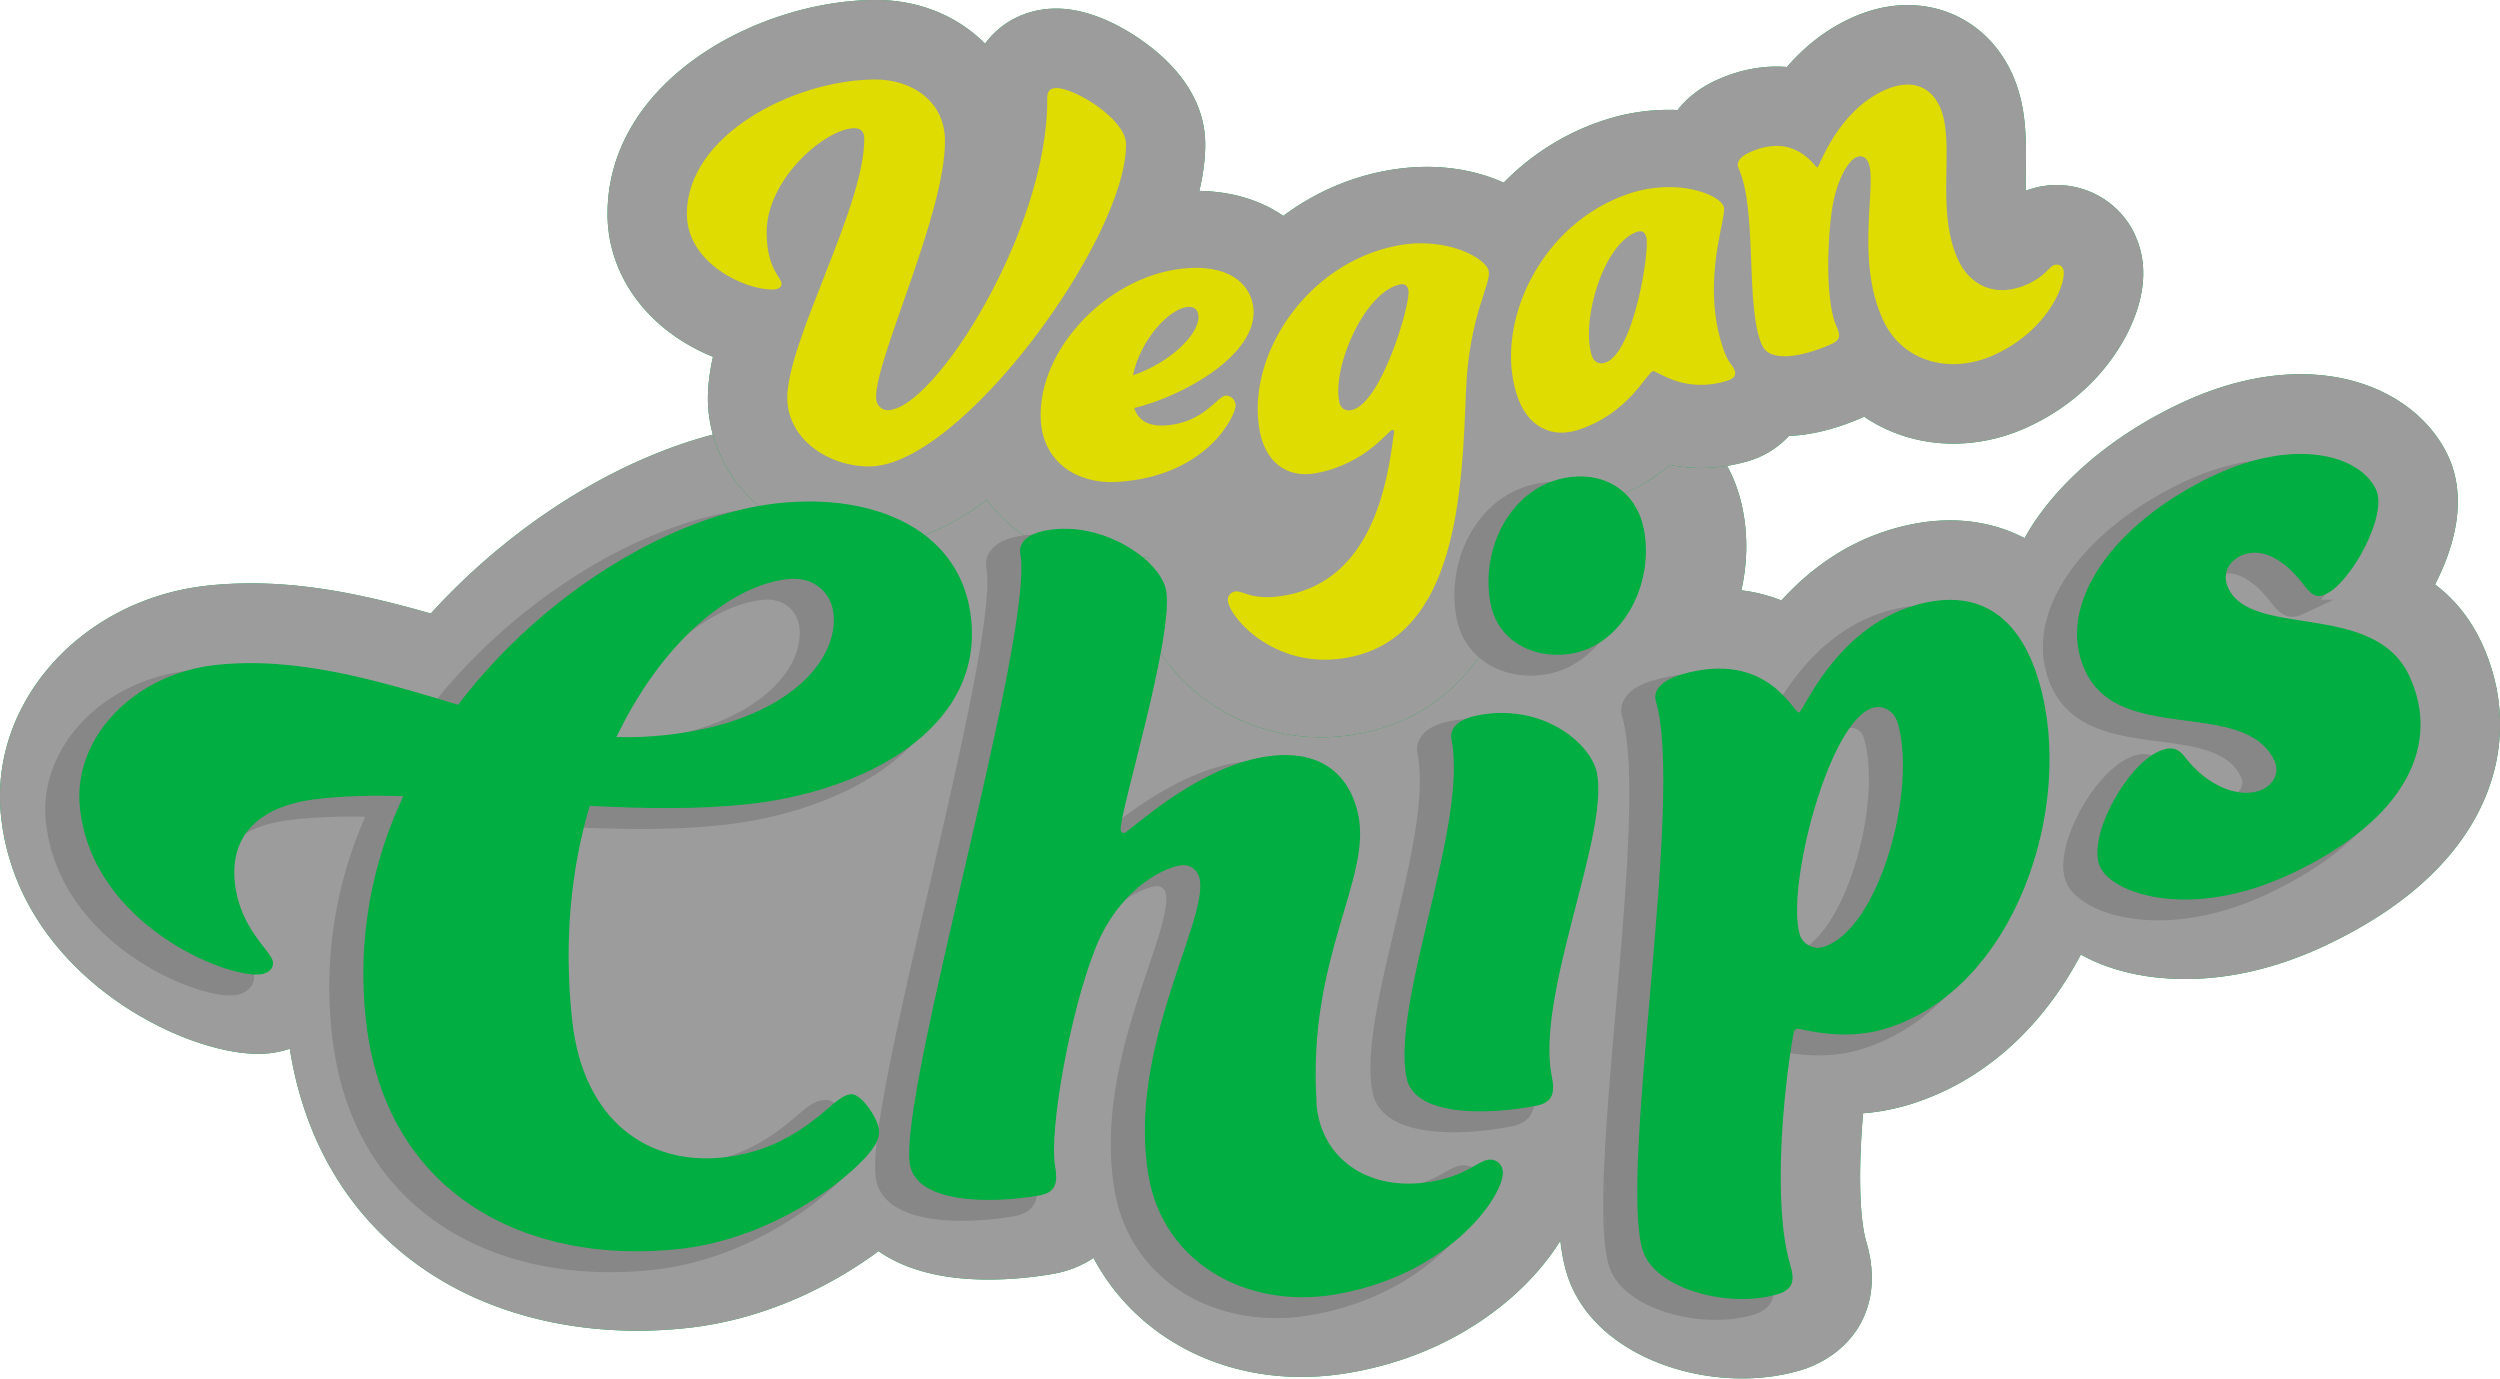 <svg xmlns="http://www.w3.org/2000/svg" width="321" height="177" fill="none" xmlns:v="https://vecta.io/nano"><g clip-path="url(#A)"><use href="#B" fill="#00ae42"/><g style="mix-blend-mode:multiply"><use href="#B" fill="#9d9c9c"/></g><use href="#C" fill="#00ae42"/><g style="mix-blend-mode:multiply"><use href="#C" fill="#9d9c9c"/></g><g style="mix-blend-mode:multiply" fill="#878787" stroke="#878787" stroke-width="1.946" stroke-miterlimit="10"><path d="M55.441 92.178C66.672 77.424 83.376 67.726 96.467 66.32c12.809-1.376 23.63 3.659 24.828 14.822 1.529 14.226-13.812 22.227-28.714 23.828-6.263.673-13.178.575-20.26.205-2.377 8.02-3.36 17.29-2.26 27.477 1.403 13.114 9.896 18.685 19.364 17.67 5.708-.614 9.818-3.034 13.802-6.567 1.159-.975 1.812-1.463 2.649-1.551 1.257-.137 3.419 3.015 3.585 4.557.117 1.112-.468 2.166-1.734 3.571-4.549 4.859-13.782 10.655-23.951 11.748-19.354 2.088-37.773-6.801-40.208-29.536-1.11-10.323.799-20.12 4.822-28.599-3.818-.156-7.471-.039-10.812.322-7.792.839-11.464 4.762-10.821 10.763s4.744 8.801 4.899 10.196c.088.839-.546 1.473-1.656 1.591-4.451.478-21.536-6.431-23.133-21.35-.974-9.064 7.023-17.261 17.464-18.383s20.776 2 31.11 5.113v-.02zm20.299 4.166a46.91 46.91 0 0 0 6.312-.254c15.594-1.678 22.207-9.582 21.565-15.583-.302-2.791-2.63-4.801-5.825-4.449-7.519.81-16.296 8.245-22.052 20.295v-.01zm89.883 46.954c1.179 6.918 6.516 11.553 14.795 10.128 4.276-.732 5.952-2.586 7.198-2.8.965-.166 1.773.41 1.939 1.376.467 2.761-6.526 13.358-21.439 15.904-11.454 1.961-22.139-4.039-24.048-15.241-2.757-16.178 7.529-32.453 6.594-37.986-.214-1.249-1.208-2.068-2.581-1.834-2.62.449-8.202 3.542-11.026 11.133-3.049 7.923-5.776 22.764-4.978 27.467.351 2.079.156 3.386-2.055 3.767-6.487 1.112-15.74.985-16.587-3.991-1.559-9.123 15.974-67.912 14.181-78.421-.233-1.385.838-2.566 3.468-3.015 7.179-1.23 14.591 3.903 15.253 7.777 1.013 5.942-6.146 28.941-5.834 30.746.049.273.204.39.487.341.555-.097 8.971-8.225 17.805-9.738 6.906-1.181 11.24 1.776 12.185 7.309 1.607 9.406-7.617 23.642-5.328 37.058l-.029.02zm30.224-3.435c.399 2.068.234 3.385-1.968 3.815-6.457 1.268-15.711 1.366-16.685-3.591-1.938-9.914 7.929-32.434 5.776-43.44-.272-1.376.779-2.586 3.39-3.093 8.25-1.62 14.542 3.581 15.292 7.435 1.559 7.982-7.86 28.414-5.815 38.874h.01zm1.549-76.782c4.948-.966 9.272 1.464 10.276 6.567 1.373 7.025-2.699 14.675-9.02 15.924-4.812.946-9.691-1.386-10.656-6.342-1.402-7.162 2.669-14.821 9.4-16.139v-.01zm44.99 16.374c7.792-2.303 13.393.859 16.013 9.738 4.724 16.012-3.049 39.664-19.831 44.64-5.64 1.669-10.851-.156-11.25-.029-.273.078-.36.254-.477.868-1.208 6.792-2.689 21.564-.39 29.37.594 2.02.507 3.21-1.636 3.854-6.312 1.864-15.838-.722-17.309-5.698-3.058-10.362 5.406-57.92 1.715-70.429-.4-1.347.672-2.683 3.224-3.444 11.142-3.298 14.493 5.074 15.165 4.869.536-.156 4.715-10.753 14.786-13.739h-.01zm-2.113 15.114c-.517-1.746-2.007-2.332-3.215-1.971-5.639 1.669-11.162 23.047-9.37 29.107.361 1.21 1.753 1.971 2.961 1.61 7.257-2.147 12.127-20.267 9.624-28.746zm55.022-16.598c-1.393.654-2.006.01-3.224-1.581-1.89-2.371-4.841-4.693-7.753-3.327-1.773.839-2.377 2.517-1.607 4.166 3.039 6.469 18.691 1.581 23.221 11.221 4.11 8.762-.312 18.442-15.137 25.428-12.925 6.089-22.928 2.586-24.536-.839-1.733-3.679 3.127-12.792 7.432-14.821 1.773-.839 2.64-.312 3.37.585 2.913 3.893 7.257 5.571 10.043 4.254 1.519-.712 2.181-2.273 1.529-3.669-3.818-8.128-19.812-1.981-24.283-11.504-3.993-8.508 3.585-19.056 16.51-25.145 10.393-4.898 18.731-2.625 20.815 1.815 1.549 3.298-3.224 11.914-6.399 13.407l.019.01z"/></g><g fill="#00ae42"><path d="M58.84 90.471c11.231-14.753 27.935-24.452 41.026-25.857 12.809-1.376 23.63 3.659 24.828 14.822 1.529 14.226-13.812 22.227-28.714 23.828-6.263.673-13.178.575-20.26.205-2.377 8.02-3.36 17.29-2.26 27.476 1.403 13.114 9.896 18.686 19.364 17.671 5.708-.615 9.818-3.034 13.802-6.567 1.159-.975 1.812-1.463 2.649-1.551 1.257-.137 3.419 3.015 3.585 4.557.117 1.112-.468 2.166-1.734 3.571-4.549 4.859-13.783 10.655-23.951 11.748-19.354 2.088-37.773-6.801-40.208-29.536-1.11-10.323.799-20.12 4.821-28.599-3.818-.156-7.471-.039-10.812.322-7.792.839-11.464 4.762-10.821 10.763s4.744 8.801 4.899 10.196c.088.839-.545 1.473-1.656 1.591-4.451.478-21.536-6.431-23.133-21.35-.974-9.064 7.023-17.261 17.464-18.383s20.776 2 31.11 5.113v-.019zm20.309 4.166c2.123.059 4.218-.029 6.312-.254 15.594-1.678 22.208-9.582 21.565-15.583-.302-2.791-2.63-4.801-5.824-4.449-7.52.81-16.296 8.245-22.052 20.296v-.01zm89.873 46.953c.467 6.996 6.516 11.553 14.795 10.128 4.276-.732 5.952-2.586 7.198-2.8.965-.166 1.773.41 1.939 1.376.467 2.761-6.526 13.357-21.439 15.904-11.454 1.961-22.139-4.039-24.048-15.241-2.757-16.178 7.529-32.453 6.594-37.986-.214-1.249-1.208-2.068-2.581-1.834-2.62.449-8.202 3.542-11.026 11.133-3.049 7.923-5.776 22.764-4.978 27.467.351 2.079.156 3.386-2.055 3.767-6.487 1.112-15.74.985-16.587-3.991-1.559-9.123 15.974-67.912 14.181-78.421-.233-1.386.838-2.566 3.468-3.015 7.178-1.229 14.591 3.903 15.253 7.777 1.013 5.942-6.146 28.941-5.834 30.746.048.273.204.39.487.341.555-.097 8.971-8.225 17.805-9.738 6.906-1.181 10.967 1.834 12.185 7.309 1.831 8.274-6.555 18.431-5.328 37.058l-.029.02zm30.224-3.435c.4 2.068.234 3.385-1.967 3.815-6.458 1.268-15.711 1.366-16.685-3.591-1.939-9.914 7.928-32.434 5.776-43.44-.273-1.376.779-2.586 3.389-3.093 8.25-1.62 14.542 3.581 15.292 7.435 1.559 7.982-7.86 28.414-5.814 38.874h.009zm1.549-76.772c4.948-.966 9.273 1.464 10.276 6.567 1.373 7.025-2.698 14.675-9.02 15.924-4.811.947-9.691-1.386-10.655-6.342-1.403-7.162 2.668-14.822 9.399-16.139v-.01zm44.99 16.364c7.792-2.303 13.393.859 16.013 9.738 4.724 16.012-3.049 39.664-19.831 44.64-5.64 1.669-10.851-.156-11.25-.029-.273.078-.36.254-.477.868-1.208 6.792-2.689 21.564-.39 29.37.594 2.02.507 3.21-1.636 3.854-6.312 1.864-15.838-.722-17.309-5.698-3.058-10.362 5.406-57.92 1.715-70.429-.4-1.347.672-2.683 3.224-3.444 11.142-3.298 14.493 5.074 15.165 4.869.536-.156 4.714-10.753 14.786-13.738h-.01zm-2.114 15.114c-.516-1.746-2.006-2.332-3.214-1.971-5.639 1.669-11.162 23.047-9.37 29.107.36 1.21 1.753 1.971 2.961 1.61 7.257-2.147 12.127-20.267 9.623-28.746zm55.033-16.587c-1.393.654-2.007.01-3.224-1.581-1.89-2.371-4.841-4.693-7.753-3.327-1.773.839-2.377 2.517-1.608 4.166 3.039 6.469 18.692 1.581 23.221 11.221 4.111 8.762-.311 18.442-15.136 25.428-12.925 6.089-22.929 2.586-24.536-.839-1.734-3.679 3.127-12.792 7.432-14.822 1.773-.839 2.64-.312 3.37.585 2.912 3.893 7.257 5.571 10.042 4.254 1.52-.712 2.182-2.274 1.529-3.669-3.818-8.128-19.811-1.981-24.282-11.504-3.993-8.508 3.584-19.056 16.51-25.145 10.393-4.898 18.73-2.625 20.815 1.815 1.548 3.298-3.224 11.914-6.4 13.407l.02.01z"/></g><g fill="#dedc00"><path d="M101.084 51.177c-.068-7.269 9.964-24.716 9.887-33.39 0-.888-.458-1.327-1.276-1.327-3.702.039-11.328 6.567-11.26 13.456.049 4.674 1.909 5.689 1.919 6.508 0 .449-.361.742-1.179.751-3.555.039-10.909-3.376-10.977-9.601-.097-10.157 13.597-17.261 24.029-17.368 4.958-.049 9.058 2.878 9.107 7.767.098 9.416-8.902 27.897-8.844 33.078.01.966.682 1.62 1.5 1.62 5.99-.059 20.64-23.262 20.474-40.015-.01-1.034.429-1.337 1.169-1.347 2.367-.019 8.922 3.991 8.951 7.181.117 12.012-21.126 41.284-32.893 41.401-5.25.049-10.539-3.454-10.597-8.713h-.01zm56.328-.379c.594-.029 1.217.527 1.247 1.19.068 1.337-3.721 9.26-15.332 9.894-5.026.273-9.399-2.537-9.691-7.943-.497-9.182 8.98-18.978 19.101-19.525 5.688-.312 8.064 2.527 8.22 5.415.312 5.698-8.746 10.948-15.331 12.568.526 1.532 1.753 2.351 3.906 2.234 5.026-.273 6.76-3.786 7.87-3.844l.01.01zm-11.932-2.615c4.734-1.59 8.533-5.288 8.406-7.581-.049-.888-.585-1.229-1.325-1.19-2.367.127-6.146 4.196-7.081 8.772zm33.507 7.131c-.029-.146-.176-.117-.244-.107-.506.098-3.399 4.342-9.72 5.542-3.712.703-6.507-1.327-7.276-5.406-1.793-9.465 5.863-21.564 17.707-23.818 6.254-1.19 11.377 1.61 11.698 3.288s-2.522 5.757-2.912 15.27c-.516 12.772-1.013 31.653-15.117 34.336-9.087 1.727-14.99-4.771-15.448-7.172-.126-.654.302-1.19.886-1.298 1.023-.195 2.212 1.317 6.643.468 10.763-2.049 12.896-13.846 13.734-20.569.049-.156.088-.322.049-.537zm-7.033-3.718c.137.732.682 1.229 1.559 1.064 3.857-.732 7.636-13.748 7.334-15.358-.126-.654-.467-.888-1.052-.781-4.432.839-8.737 10.333-7.841 15.075zm50.007-2.771c-5.698 1.883-9.244-1.317-9.731-1.161-.847.283-3.126 5.406-9.526 7.513-3.584 1.181-6.623-.468-7.919-4.41-3.009-9.152 3-22.149 14.455-25.925 6.049-2 11.562.088 12.097 1.708.439 1.337-2.98 9.416-.126 18.071.691 2.108 1.256 2.156 1.539 3.005.165.498-.078.966-.78 1.19l-.009.01zm-17.543-3.103c.234.703.838 1.132 1.686.849 3.72-1.229 5.785-14.636 5.269-16.178-.205-.634-.584-.82-1.149-.634-4.286 1.415-7.315 11.397-5.815 15.973l.009-.01zm33.887-25.514c-1.013.468-2.542 2.966-3.107 6.899-.653 4.791-.711 11.924.613 14.812.468 1.015.546 1.708-.535 2.205-3.156 1.454-7.9 2.664-9.01.234-2.231-4.849-.565-17.368-3.039-22.754-.312-.673.078-1.425 1.354-2.01 5.98-2.761 8.513 2.029 8.776 1.912.273-.127 2.513-7.113 8.562-9.904 3.36-1.551 5.912-.605 7.149 2.088 2.104 4.576-.653 13.114 2.347 19.652 1.549 3.366 4.909 5.006 9.01 3.113 2.084-.956 2.688-2.137 3.224-2.381.468-.215 1.032-.068 1.247.4.623 1.346-1.578 7.747-8.766 11.065-5.65 2.605-11.854.976-14.358-4.479-3.623-7.874-.662-17.573-1.899-20.266-.282-.605-.828-.927-1.568-.585z"/></g></g><defs><clipPath id="A"><path fill="#fff" d="M0 0h321v177H0z"/></clipPath><path id="B" d="M318.574 82.41c-1.519-3.23-3.594-5.601-5.912-7.367l.088-.176c2.191-4.313 4.237-10.655 1.568-16.354-4.276-9.094-17.776-14.529-34.374-6.703-7.996 3.766-14.639 9.162-18.701 15.182-.467.693-.886 1.395-1.286 2.108-3.672-1.912-9.379-3.415-17.055-1.142-6.273 1.854-10.899 5.542-14.172 9.143a20.65 20.65 0 0 0-5.143-1.307c.77-3.396.857-6.938.176-10.392-1.033-5.249-3.994-9.611-8.328-12.275-4.023-2.469-8.961-3.288-13.919-2.312-11.971 2.361-19.948 15.251-17.406 28.14a18.53 18.53 0 0 0 1.344 4.157c-3.808 2.137-5.893 5.552-6.428 9.084-4.422-4.352-11.056-6.323-18.575-5.035-.594.097-1.179.224-1.763.361 1.247-6.118 1.617-10.167 1.071-13.368-1.733-10.167-15.117-18.149-27.009-16.119-2.961.507-5.338 1.6-7.189 3.044-1.217-.986-2.542-1.883-3.974-2.683-6.292-3.503-14.182-4.869-22.811-3.942-14.815 1.59-31.266 10.919-43.461 24.325-9.127-2.605-18.584-4.664-28.685-3.581C10.461 76.946-1.432 90.236.136 104.833c2.25 20.978 24.955 31.429 34.354 30.414.945-.098 1.851-.303 2.718-.586 1.977 12.451 8.153 22.364 17.951 28.785 7.412 4.859 16.714 7.416 26.679 7.416 2.114 0 4.266-.118 6.429-.352 9.77-1.054 18.399-5.318 24.536-9.865 2.084 1.454 4.87 2.645 8.6 3.24 5.377.859 10.909.176 13.724-.303 1.968-.341 3.76-1.044 5.279-2.068 5.026 9.445 15.049 15.28 26.689 15.28 2.006 0 4.052-.176 6.136-.527 10.617-1.815 17.659-6.693 21.711-10.46 1.383-1.288 3.614-3.6 5.406-6.498.175 1.522.438 2.868.789 4.059 2.591 8.791 12.847 13.621 22.549 13.621 2.561 0 5.084-.341 7.422-1.024 6.126-1.815 11.143-7.631 8.522-16.529-.964-3.289-.974-9.992-.409-16.491 1.773-.136 3.672-.458 5.64-1.034 9.37-2.771 17.153-9.562 22.315-19.349 2.601 1.454 5.727 2.449 9.263 2.888a34.08 34.08 0 0 0 4.13.254c4.704 0 10.88-.946 17.99-4.293 9.127-4.303 15.594-9.787 19.227-16.315 4.004-7.191 4.286-15.251.789-22.696v.01z"/><path id="C" d="M274.158 30.208a11.03 11.03 0 0 0-6.789-5.952 11.14 11.14 0 0 0-7.276.244l.02-2.469c.068-3.942.146-8.401-1.782-12.607-1.832-3.991-5.026-6.869-9-8.108-2.572-.8-6.682-1.278-11.669 1.015-3.526 1.62-6.205 3.942-8.221 6.274-2.961-.244-6.059.312-9.127 1.727-2.026.937-3.662 2.205-4.909 3.796-2.776-.117-5.61.205-8.308.966-5.338 1.512-10.14 4.401-14.026 8.362-3.77-1.698-8.455-2.478-13.666-1.766-5.318.732-10.315 2.82-14.63 6.03-2.318-1.6-5.815-3.113-10.782-3.21.497-2.088.779-4.147.76-6.118-.049-4.82-2.757-9.309-7.832-12.977-2.24-1.62-6.662-4.313-11.298-4.313h-.117c-3.789.039-7.013 1.766-9.029 4.508-3.497-3.542-8.572-5.708-14.358-5.611-7.188.068-15.185 2.517-21.399 6.547-8.279 5.367-12.799 12.87-12.711 21.125.058 5.991 3.146 11.592 8.474 15.378 1.578 1.122 3.292 2.049 5.065 2.761-.428 1.913-.662 3.737-.653 5.464.059 5.572 2.727 10.801 7.325 14.343 3.76 2.888 8.484 4.479 13.335 4.479h.224c5.181-.049 10.266-2.449 14.931-5.913 3.458 4.723 9.166 7.689 15.896 7.689h.127c1.714-.01 3.322-.137 4.822-.361-.867 1.932-1.208 4.098-.916 6.235.594 4.352 3.74 8.948 8.396 12.275 4.257 3.044 9.331 4.645 14.581 4.645a25.84 25.84 0 0 0 3.565-.244c16.13-2.225 21.662-16.461 23.961-29.263.964.185 1.948.283 2.951.283 1.559 0 3.147-.224 4.734-.673 4.179-1.181 7.325-3.171 9.624-5.074 2.707.537 6.048.634 9.886-.449 2.162-.615 3.994-1.786 5.377-3.288a16.5 16.5 0 0 0 1.363-.088c3.419-.361 6.585-1.6 8.279-2.371 1.666 1.142 3.526 2.02 5.523 2.615 1.919.566 3.906.849 5.922.849 3.224 0 6.497-.722 9.585-2.147 6.204-2.859 9.779-7.074 11.678-10.109 1.89-3.005 4.666-8.879 2.085-14.49l.009-.01z"/></defs></svg>